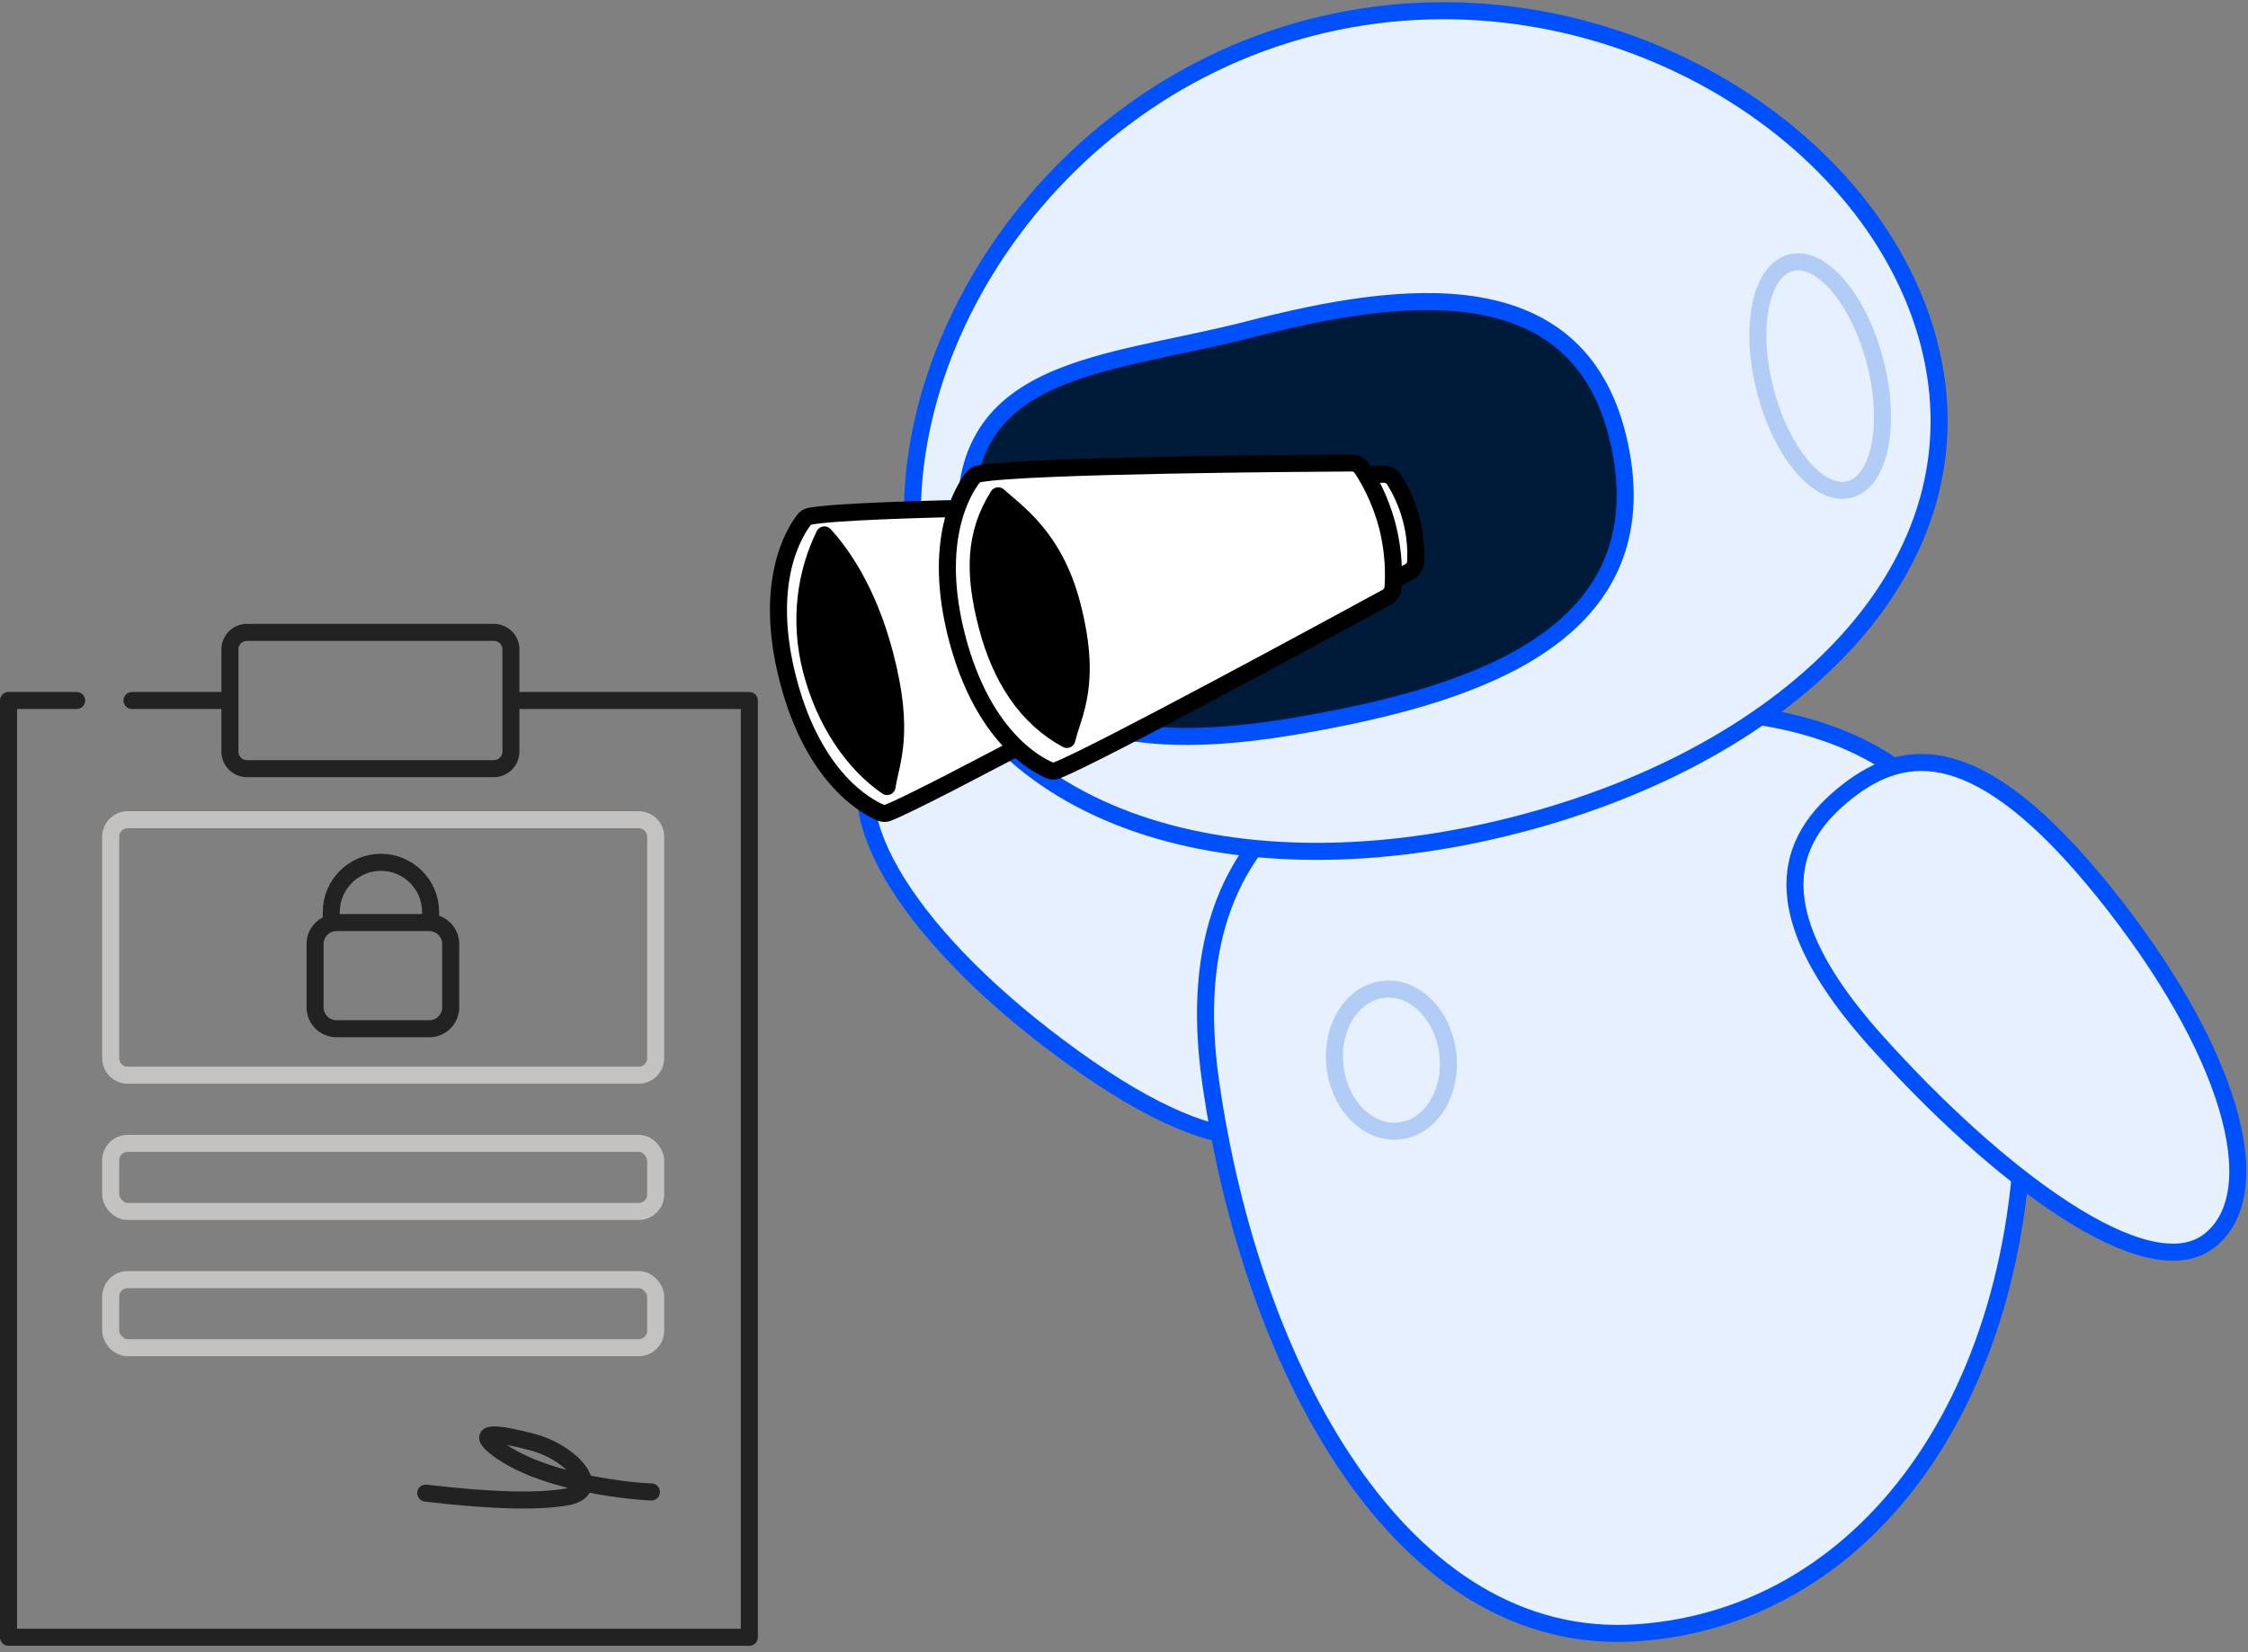 <svg width="264" height="194" viewBox="0 0 264 194" fill="none" xmlns="http://www.w3.org/2000/svg">
<rect x="0" y="0" width="264" height="194" fill="#808080" stroke="none"/>
<path d="M15.5 82.258H27M9 82.258H1V88.258V192.258H44.5H88V82.258H60M60 82.258V76.258C60 75.153 59.105 74.258 58 74.258H29C27.895 74.258 27 75.153 27 76.258V82.258M60 82.258V88.258C60 89.362 59.105 90.258 58 90.258H29C27.895 90.258 27 89.362 27 88.258V82.258" stroke="#222222" stroke-width="2" stroke-linecap="round" stroke-linejoin="round"/>
<path d="M15 126.258H75C76.105 126.258 77 125.362 77 124.258V98.258C77 97.153 76.105 96.258 75 96.258H15C13.895 96.258 13 97.153 13 98.258V124.258C13 125.362 13.895 126.258 15 126.258Z" stroke="#c3c2c1" stroke-width="2" stroke-linecap="round" stroke-linejoin="round"/>
<path d="M48.82 108.333H50.576H50.569V107.09C50.569 103.876 47.951 101.258 44.737 101.258C41.523 101.258 38.905 103.873 38.905 107.09V108.333H40.661M39.52 120.802H50.41C51.802 120.802 52.931 119.673 52.931 118.281V110.854C52.931 109.462 51.802 108.334 50.41 108.334H39.52C38.129 108.334 37 109.462 37 110.854V118.281C37 119.673 38.129 120.802 39.52 120.802Z" stroke="#222222" stroke-width="2" stroke-linecap="round" stroke-linejoin="round"/>
<rect x="13" y="134.258" width="64" height="8" rx="2" stroke="#c3c2c1" stroke-width="2" stroke-linecap="round" stroke-linejoin="round"/>
<rect x="13" y="150.258" width="64" height="8" rx="2" stroke="#c3c2c1" stroke-width="2" stroke-linecap="round" stroke-linejoin="round"/>
<path d="M76.5 175.196C72.513 175.016 63.337 173.761 58.53 170.181C55.453 167.889 58.481 168.271 62.539 169.345C67.141 170.563 71.13 175.024 66.433 175.802C63.37 176.31 58.235 176.311 50 175.328" stroke="#222222" stroke-width="2" stroke-linecap="round" stroke-linejoin="round"/>
<path d="M103.217 87.981C108.753 80.517 129.333 88.716 147.212 100.228C152.65 103.73 156.265 107.005 158.519 110.06C159.199 110.981 159.755 111.883 160.2 112.765C160.564 113.486 160.853 114.193 161.075 114.887C162.642 119.782 160.859 124.02 158.16 127.632C153.06 134.459 145.044 137.888 126.035 124.198C107.026 110.507 97.682 95.446 103.217 87.981Z" fill="#E6F0FF" stroke="#0050FE" stroke-width="2" stroke-linecap="round" stroke-linejoin="round"/>
<path d="M142.167 126.997C137.378 93.375 162.309 85.348 187.802 83.62C213.294 81.892 235.939 87.348 237.57 124.719C239.2 162.09 220.122 189.789 192.324 191.726C164.525 193.664 146.957 160.619 142.167 126.997Z" fill="#E6F0FF" stroke="#0050FE" stroke-width="2" stroke-linecap="round" stroke-linejoin="round"/>
<path d="M170.028 123.726C170.557 128.316 168.02 132.378 164.361 132.8C160.703 133.221 157.309 129.842 156.781 125.252C156.252 120.662 158.789 116.599 162.447 116.178C166.106 115.757 169.5 119.136 170.028 123.726Z" stroke="#B1CDF6" stroke-width="2" stroke-linecap="round" stroke-linejoin="round"/>
<path d="M226.549 40.371C233.228 66.219 210.76 88.409 178.147 96.837C145.535 105.264 115.129 96.737 108.45 70.889C101.77 45.041 121.347 11.659 153.959 3.232C186.571 -5.196 219.869 14.523 226.549 40.371Z" fill="#E6F0FF" stroke="#0050FE" stroke-width="2" stroke-linecap="round" stroke-linejoin="round"/>
<path d="M220.212 42.495C222.112 49.848 220.762 56.556 217.197 57.478C213.631 58.399 209.201 53.185 207.301 45.831C205.4 38.478 206.75 31.77 210.315 30.849C213.881 29.927 218.311 35.142 220.212 42.495Z" stroke="#B1CDF6" stroke-width="2" stroke-linecap="round" stroke-linejoin="round"/>
<path d="M190.234 52.419C194.602 73.555 175.13 80.759 156.921 84.378C138.711 87.998 117.793 89.602 113.924 66.164C110.056 42.727 128.805 43.312 146.751 38.675C164.698 34.037 185.866 31.282 190.234 52.419Z" fill="#001A3A" stroke="#0050FE" stroke-width="2" stroke-linecap="round" stroke-linejoin="round"/>
<path d="M148.906 64.605C152.904 65.141 157.189 63.895 160.889 60.943" stroke="#0050FE" stroke-width="2" stroke-linecap="round" stroke-linejoin="round"/>
<path d="M122.89 69.515C124.384 73.339 127.897 75.539 130.737 74.43C133.576 73.321 134.667 69.321 133.174 65.497C131.68 61.673 128.167 59.473 125.327 60.582C122.487 61.692 121.396 65.691 122.89 69.515Z" fill="white"/>
<path d="M259.48 145.683C252.165 151.416 234.491 138.061 220.298 122.226C215.981 117.409 213.362 113.294 211.997 109.751C211.586 108.682 211.288 107.665 211.092 106.697C210.932 105.906 210.841 105.147 210.81 104.419C210.596 99.284 213.437 95.669 216.996 92.901C223.722 87.668 232.359 86.483 247.065 104.718C261.771 122.953 266.794 139.951 259.48 145.683Z" fill="#E6F0FF" stroke="#0050FE" stroke-width="2" stroke-linecap="round" stroke-linejoin="round"/>
<path d="M94.426 61.043C94.605 60.813 94.845 60.668 95.132 60.616C100.824 59.589 133.482 59.373 138.883 59.344C139.376 59.341 139.817 59.566 140.09 59.976C140.81 61.057 142.226 63.452 143.07 66.676C143.913 69.892 143.855 72.668 143.758 73.967C143.72 74.463 143.442 74.879 143.005 75.117C138.192 77.739 108.961 93.628 104.263 95.444C103.991 95.549 103.702 95.544 103.433 95.431C101.781 94.74 95.589 91.44 92.568 79.903C89.546 68.367 93.325 62.456 94.426 61.043Z" fill="white" stroke="#000" stroke-width="2" stroke-linecap="round" stroke-linejoin="round"/>
<path d="M95.303 78.756C93.724 72.726 94.703 67.103 96.816 62.81C98.587 64.748 101.867 69.064 103.914 76.88C106.331 86.108 104.646 89.33 104.176 92.361C100.23 89.655 96.882 84.786 95.303 78.756Z" fill="#000" stroke="#000" stroke-width="2" stroke-linecap="round" stroke-linejoin="round"/>
<path d="M165.732 60.957C165.172 58.821 164.272 57.187 163.73 56.331C163.458 55.901 162.974 55.672 162.465 55.686L160.732 55.733C159.702 55.761 158.967 56.74 159.228 57.737L161.641 66.952C161.902 67.949 163.024 68.442 163.935 67.962L165.469 67.153C165.919 66.915 166.228 66.478 166.255 65.97C166.307 64.959 166.291 63.093 165.732 60.957Z" fill="white" stroke="#000" stroke-width="2" stroke-linecap="round" stroke-linejoin="round"/>
<path d="M114.262 56.065C114.441 55.835 114.681 55.689 114.968 55.638C120.66 54.61 153.318 54.394 158.719 54.365C159.211 54.362 159.653 54.588 159.926 54.998C160.646 56.078 162.062 58.474 162.906 61.697C163.749 64.914 163.691 67.69 163.594 68.989C163.556 69.485 163.278 69.901 162.841 70.139C158.028 72.76 128.797 88.65 124.099 90.465C123.827 90.57 123.538 90.565 123.269 90.453C121.617 89.761 115.425 86.461 112.404 74.925C109.382 63.389 113.161 57.477 114.262 56.065Z" fill="white" stroke="#000" stroke-width="2" stroke-linecap="round" stroke-linejoin="round"/>
<path d="M115.934 73.544C114.336 67.441 114.372 62.755 117.23 58.221C119.305 60.109 123.8 63.031 125.872 70.941C128.318 80.28 126.05 83.689 125.292 86.83C120.578 84.28 117.533 79.646 115.934 73.544Z" fill="#000" stroke="#000" stroke-width="2" stroke-linecap="round" stroke-linejoin="round"/>
</svg>
